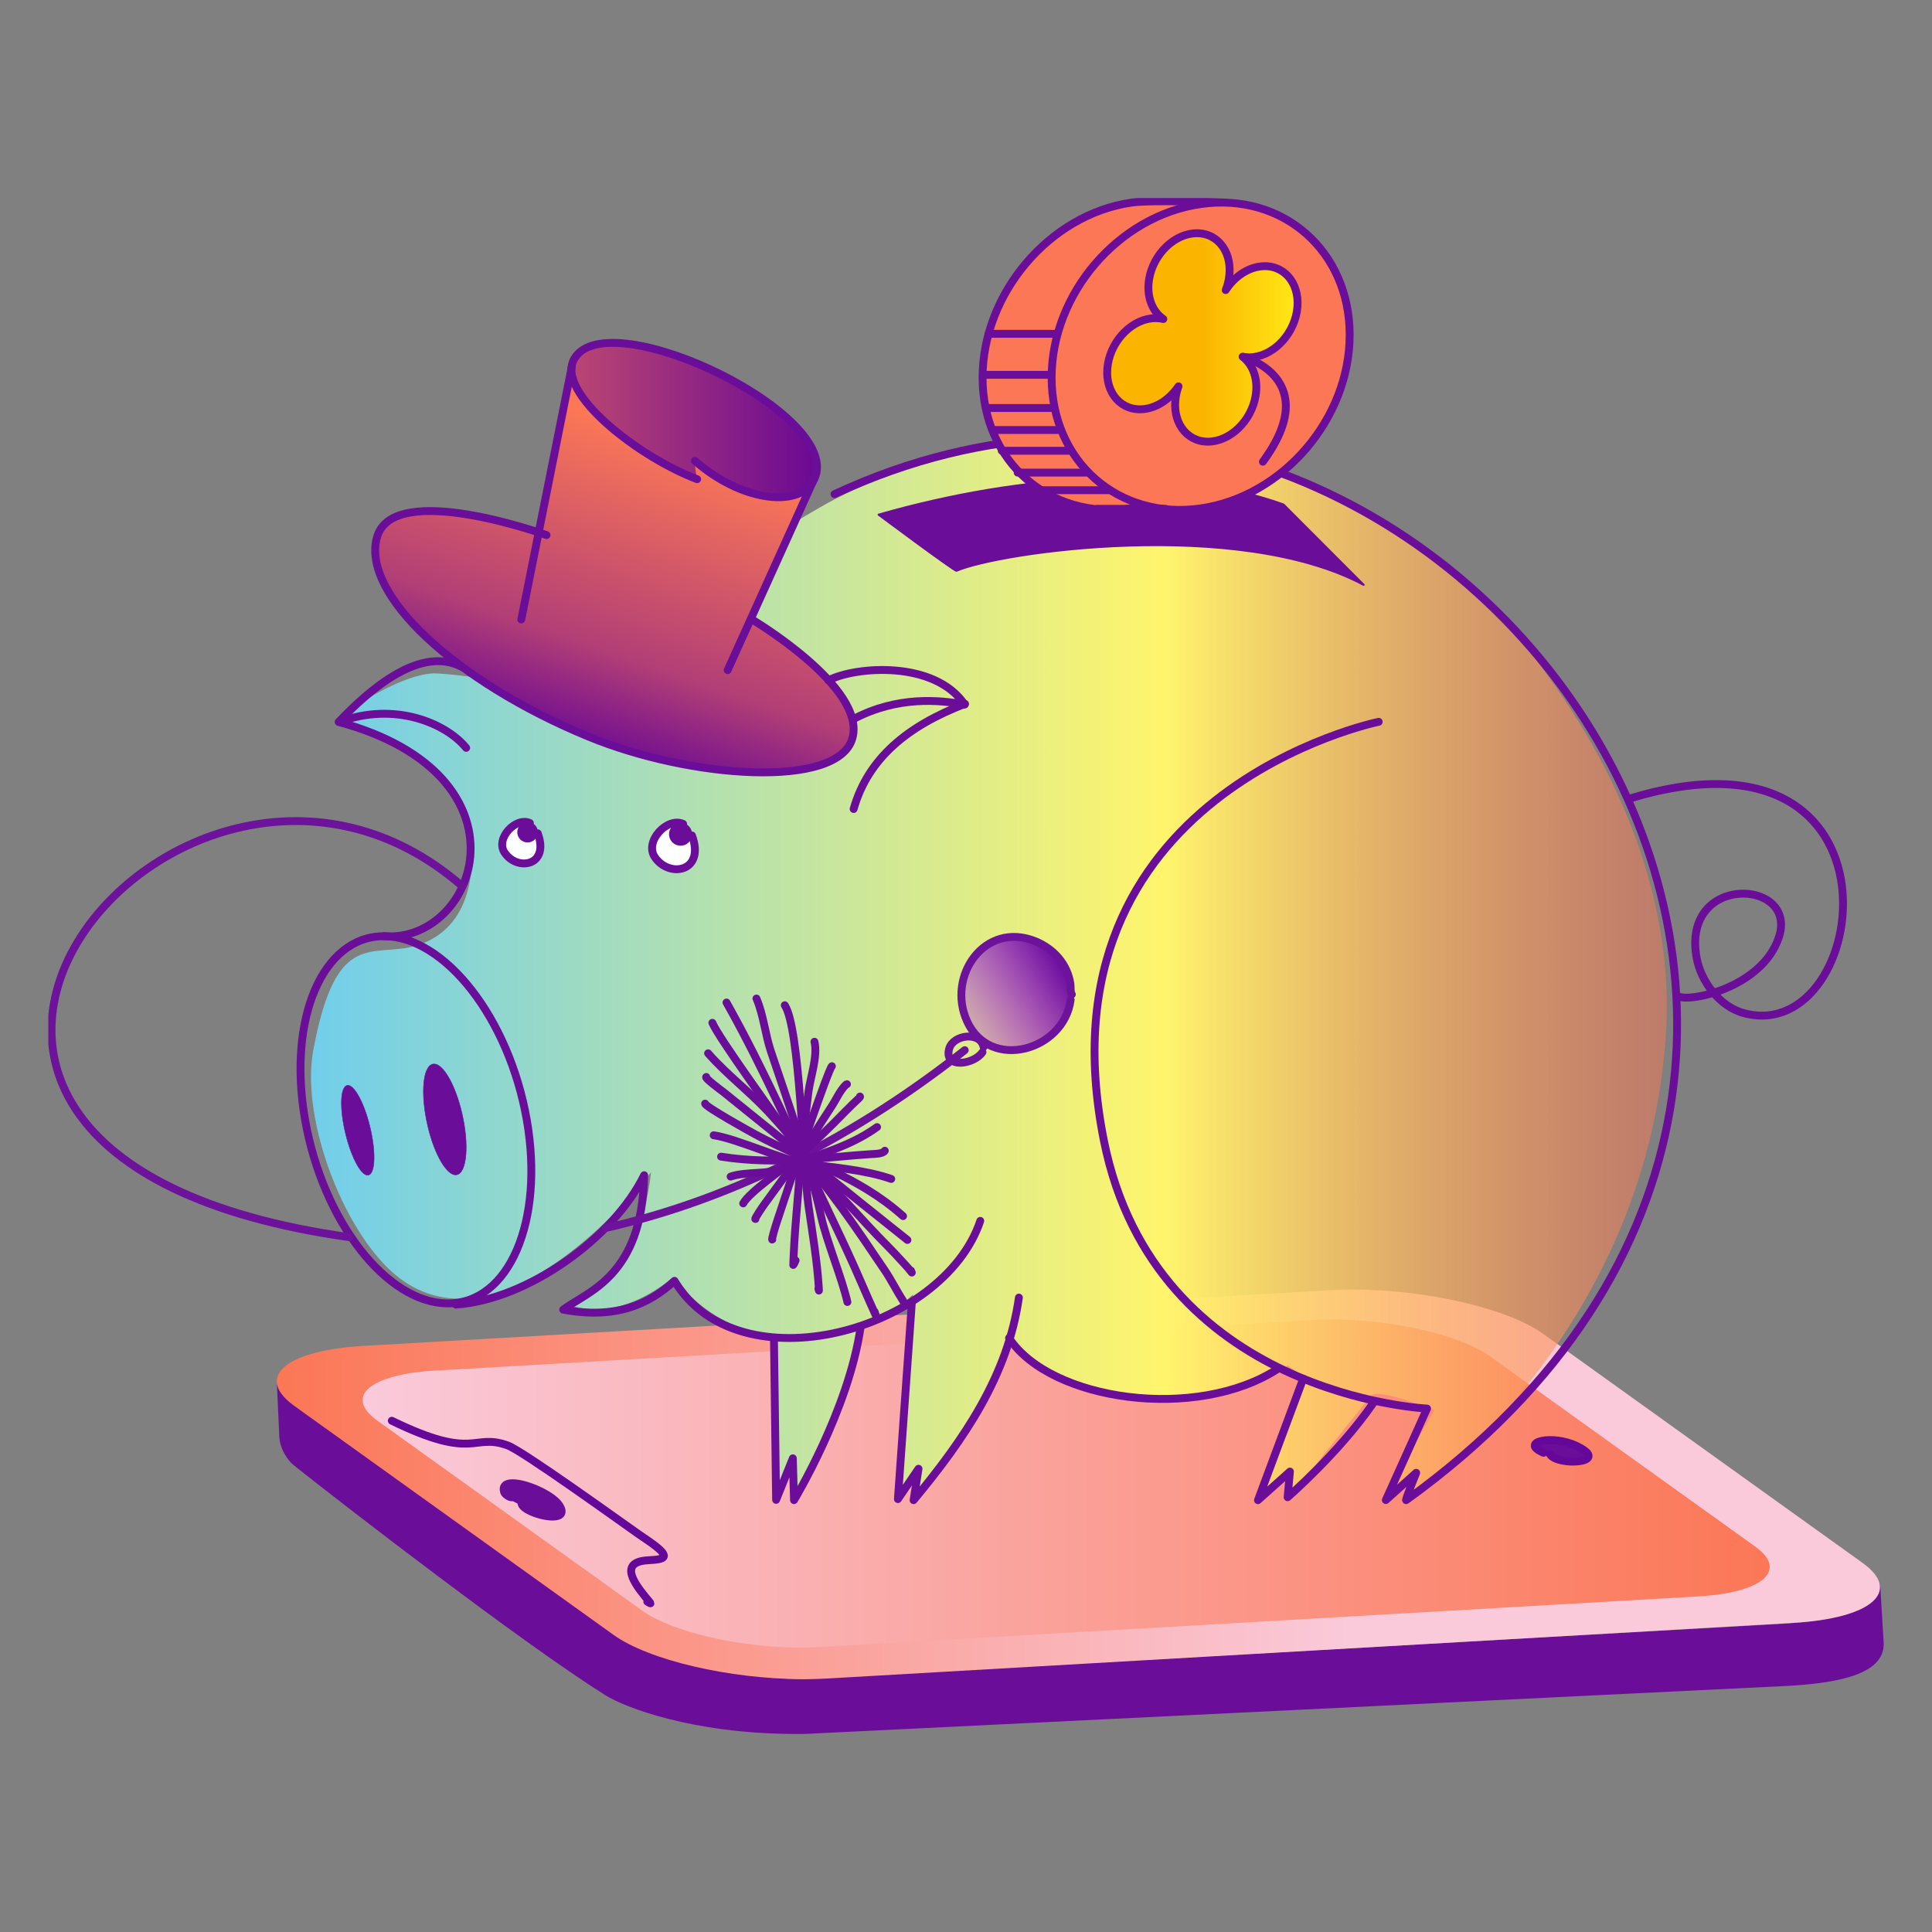 <svg width="400" height="400" viewBox="0 0 400 400" fill="none" xmlns="http://www.w3.org/2000/svg">
<rect x="0" y="0" width="400" height="400" fill="#808080" stroke="none"/>
<g clip-path="url(#clip0_2328_2154)">
<path d="M57.336 286.632L57.825 297.406C57.85 298.914 58.593 300.853 59.875 302.429C60.33 302.988 60.997 303.508 61.71 304.073C71.108 311.527 107.806 339.946 125.28 350.945C129.352 353.509 143.297 358.899 164.296 358.999H165.484C165.921 358.996 166.362 358.993 166.805 358.986L370.354 349.036C381.257 348.407 389.984 346.432 390 340.41V340.383C390 340.245 389.995 340.105 389.986 339.963L389.224 327.362C389.57 333.68 379.42 335.6 368.292 336.241L166.1 347.656C161.665 347.806 147.199 345.625 142.113 344.006C139.128 343.057 132.517 342.169 128.424 339.073C105.804 321.967 61.693 289.112 57.336 286.632V286.632ZM389.224 327.362C389.223 327.339 389.221 327.316 389.22 327.293L389.224 327.362Z" fill="#6A0D99"/>
<path d="M280.085 266.993C278.481 266.993 276.897 267.036 275.348 267.126L75.175 278.659C63.842 279.312 57.318 282.254 57.31 286.001V286.013C57.313 287.593 58.474 289.316 60.92 291.07L127.02 338.479C134.405 343.776 151.019 347.577 165.982 347.656H166.926C168.369 347.648 169.794 347.605 171.193 347.524L371.366 335.991C387.489 335.062 393.877 329.5 385.622 323.579L319.52 276.171C312.059 270.819 295.17 266.993 280.086 266.992H280.085V266.993Z" fill="url(#paint0_linear_2328_2154)"/>
<path d="M275.711 273.189C274.379 273.189 273.062 273.225 271.776 273.299L89.918 283.778C80.541 284.317 75.128 286.743 75.073 289.837V289.931C75.096 291.232 76.061 292.648 78.072 294.091L132.997 333.485C139.126 337.88 152.908 341.037 165.33 341.109H166.192C167.38 341.102 168.55 341.067 169.701 341L351.557 330.522C364.956 329.75 370.262 325.129 363.403 320.209L308.477 280.815C302.277 276.368 288.245 273.189 275.712 273.188H275.71L275.711 273.189Z" fill="url(#paint1_linear_2328_2154)"/>
<path d="M81.115 294.15C98.461 302.604 97.777 296.609 105.11 299.264C108.197 300.383 128.354 314.926 132.225 317.638C134.219 319.034 138.231 321.483 137.321 322.432C136.696 323.084 134.386 322.911 132.988 323.173C128.129 324.08 132.039 328.769 134.595 331.793C134.869 332.117 134.511 331.92 134.017 331.597" stroke="#650799" stroke-width="1.627" stroke-linecap="round" stroke-linejoin="round"/>
<path d="M106.128 307.088C104.771 307.088 103.967 307.622 104.393 308.972C104.519 309.371 105.763 310.308 106.269 309.921L108.07 310.87C107.279 312.178 111.593 313.94 114.273 313.993H114.512C116.024 313.962 116.902 313.317 115.776 311.621C114.36 309.486 109.003 307.087 106.128 307.087L106.128 307.088Z" fill="#6A0D99" stroke="#6A0D99" stroke-width="1.63" stroke-linejoin="round"/>
<path d="M319.575 300.784C314.396 298.591 321.364 296.858 326.586 299.444C333.662 302.95 322.462 303.622 320.895 301.101" fill="#6A0D99"/>
<path d="M319.575 300.784C314.396 298.591 321.364 296.858 326.586 299.444C333.662 302.95 322.462 303.622 320.895 301.101" stroke="#650799" stroke-width="1.627" stroke-linecap="round" stroke-linejoin="round"/>
<path d="M169.734 105.067C144.625 119.571 109.841 143.28 109.841 143.28C109.841 143.28 102.6 140.145 90.487 139.426C83.187 138.993 67.872 149.288 71.128 149.333C71.467 149.338 95.647 155.997 97.437 172.499C99.227 189.001 91.595 195.206 83.545 196.345C75.494 197.484 69.157 194.505 64.867 217.395C62.093 232.192 71.817 256.898 83.274 265.038C105.55 280.864 134.788 242.698 134.788 242.698C133.07 257.86 126.921 266.233 118.512 270.38C124.878 272.241 131.801 270.435 139.345 264.544C145.791 272.214 152.964 275.992 160.769 276.402V309.975H160.77L164.346 301.061L165.252 309.975C171.06 299.086 175.879 287.407 178.4 273.886C182.436 272.835 185.967 270.861 189.036 268.033C188.385 280.508 188.548 289.155 186.43 309.974L190.724 303.845L189.967 309.974H189.968C199.014 298.655 205.68 287.445 208.778 276.402C208.778 276.402 216.67 288.028 236.891 289.018C257.113 290.008 266.597 282.71 266.597 282.71L270.008 285.03L260.611 309.974H260.613L267.152 304.538L267.013 309.974H267.013C267.125 309.835 276.857 297.705 283.807 289.018C285.279 287.177 296.911 291.988 296.911 291.988L286.769 309.973H286.77L293.464 304.503L292.486 309.973H292.487C292.82 309.743 340.581 276.59 344.875 214.687C348.371 164.302 308.558 124.287 300.783 117.647C288.867 107.472 260.631 90.558 224.696 89.93C224.499 89.927 224.295 89.925 224.087 89.925C213.495 89.925 188.214 94.389 169.733 105.066L169.734 105.067Z" fill="url(#paint2_linear_2328_2154)"/>
<path d="M285.444 149.442C285.444 149.442 214.094 164.033 228.554 236.18C239.164 289.114 295.458 291.629 295.458 291.629L286.92 310.573L293.211 304.926C293.211 304.926 290.806 310.829 291.138 310.59C422.768 215.738 297.665 44.156 172.772 102.308" stroke="#6A0D99" stroke-width="1.627" stroke-linecap="round" stroke-linejoin="round"/>
<path fill-rule="evenodd" clip-rule="evenodd" d="M181.91 106.556C212.119 97.931 242.696 96.236 265.726 104.455L282.325 121.081C256.194 107.137 206.887 114.315 198.034 118.168C197.688 118.319 181.91 106.556 181.91 106.556V106.556Z" fill="#6A0D99" stroke="#6A0D99" stroke-width="0.426" stroke-linecap="round" stroke-linejoin="round"/>
<path d="M269.816 285.439L260.449 310.595L267.067 304.675L266.589 309.984C266.589 309.984 277.275 300.712 284.311 290.501" stroke="#6A0D99" stroke-width="1.627" stroke-linecap="round" stroke-linejoin="round"/>
<path d="M160.239 277.021L160.684 310.533L164.149 301.926L164.392 310.594C164.392 310.594 175.664 291.997 178.17 274.834" stroke="#6A0D99" stroke-width="1.627" stroke-linecap="round" stroke-linejoin="round"/>
<path d="M210.953 268.653C208.649 284.815 199.634 297.964 189.15 310.595L190.17 304.09L185.9 310.373L188.765 270.013" stroke="#6A0D99" stroke-width="1.627" stroke-linecap="round" stroke-linejoin="round"/>
<path d="M208.913 277.023C217.474 290.067 247.743 294.329 264.545 283.418" stroke="#6A0D99" stroke-width="1.627" stroke-linecap="round" stroke-linejoin="round"/>
<path d="M202.957 252.766C195.317 275.632 152.907 287.344 139.645 265.181C134.274 270.106 127.43 273.159 116.604 271.151C121.553 267.385 132.97 264.371 133.363 243.316C127.025 256.294 109.23 269.077 94.399 270.107" stroke="#6A0D99" stroke-width="1.627" stroke-linecap="round" stroke-linejoin="round"/>
<path d="M79.466 193.834C92.131 193.834 105.392 210.865 109.06 231.843C112.727 252.821 105.422 269.852 92.756 269.852C80.091 269.852 66.83 252.821 63.163 231.843C59.496 210.865 66.801 193.834 79.466 193.834Z" stroke="#6A0D99" stroke-width="1.627" stroke-linecap="round" stroke-linejoin="round"/>
<path fill-rule="evenodd" clip-rule="evenodd" d="M72.025 224.702C73.513 224.702 75.637 228.873 76.766 234.009C77.894 239.146 77.603 243.317 76.115 243.317C74.627 243.317 72.504 239.146 71.374 234.009C70.246 228.873 70.537 224.702 72.025 224.702" fill="#6A0D99"/>
<path d="M72.025 224.702C73.513 224.702 75.637 228.873 76.766 234.009C77.894 239.146 77.603 243.317 76.115 243.317C74.627 243.317 72.504 239.146 71.374 234.009C70.246 228.873 70.537 224.702 72.025 224.702H72.025Z" stroke="#6A0D99" stroke-width="0.084" stroke-linecap="round" stroke-linejoin="round"/>
<path fill-rule="evenodd" clip-rule="evenodd" d="M89.86 220.292C91.968 220.292 94.68 225.434 95.914 231.767C97.146 238.1 96.437 243.241 94.329 243.241C92.221 243.241 89.508 238.1 88.275 231.767C87.043 225.434 87.752 220.292 89.861 220.292" fill="#6A0D99"/>
<path d="M89.86 220.292C91.968 220.292 94.68 225.434 95.914 231.767C97.146 238.1 96.437 243.241 94.329 243.241C92.221 243.241 89.508 238.1 88.275 231.767C87.043 225.434 87.752 220.292 89.861 220.292H89.86Z" stroke="#6A0D99" stroke-width="0.107" stroke-linecap="round" stroke-linejoin="round"/>
<path fill-rule="evenodd" clip-rule="evenodd" d="M141.438 170.585C138.188 169.095 133.349 174.171 135.569 177.46C138.548 181.875 146.063 180.511 143.265 172.972" fill="white"/>
<path d="M141.438 170.585C138.188 169.095 133.349 174.171 135.569 177.46C138.548 181.875 146.063 180.511 143.265 172.972" stroke="#6A0D99" stroke-width="1.627" stroke-linecap="round" stroke-linejoin="round"/>
<path fill-rule="evenodd" clip-rule="evenodd" d="M109.707 170.399C106.809 169.071 102.493 173.598 104.473 176.531C107.13 180.468 113.833 179.252 111.337 172.529" fill="white"/>
<path d="M109.707 170.399C106.809 169.071 102.493 173.598 104.473 176.531C107.13 180.468 113.833 179.252 111.337 172.529" stroke="#6A0D99" stroke-width="1.627" stroke-linecap="round" stroke-linejoin="round"/>
<path fill-rule="evenodd" clip-rule="evenodd" d="M141.806 170.754C142.89 171.251 143.366 172.532 142.868 173.614C142.37 174.695 141.086 175.17 140.001 174.673C138.917 174.176 138.441 172.895 138.939 171.813C139.438 170.732 140.722 170.257 141.806 170.754Z" fill="#6A0D99"/>
<path d="M140.904 174.87C142.098 174.87 143.066 173.904 143.066 172.713C143.066 171.522 142.098 170.557 140.904 170.557C139.71 170.557 138.742 171.522 138.742 172.713C138.742 173.904 139.71 174.87 140.904 174.87Z" stroke="#6A0D99" stroke-width="0.462" stroke-linecap="round" stroke-linejoin="round"/>
<path fill-rule="evenodd" clip-rule="evenodd" d="M110.035 170.548C111.002 170.991 111.426 172.134 110.982 173.099C110.538 174.063 109.393 174.486 108.426 174.044C107.459 173.601 107.035 172.458 107.479 171.493C107.923 170.529 109.069 170.106 110.035 170.549" fill="#6A0D99"/>
<path d="M109.23 174.219C110.295 174.219 111.158 173.358 111.158 172.296C111.158 171.234 110.295 170.373 109.23 170.373C108.166 170.373 107.303 171.234 107.303 172.296C107.303 173.358 108.166 174.219 109.23 174.219Z" stroke="#6A0D99" stroke-width="0.413" stroke-linecap="round" stroke-linejoin="round"/>
<path d="M111.238 109.95C111.238 109.95 81.422 99.321 78.016 111.121C74.527 122.968 94.384 141.204 121.696 152.464C142.956 161.193 173.423 163.323 176.391 152.789C179.359 142.254 155.635 128.204 155.635 128.204L168.126 99.846L154.255 90.751L118.232 75.899L111.238 109.95L111.238 109.95Z" fill="url(#paint3_linear_2328_2154)"/>
<path d="M118.801 74.223C114.74 81.16 132.173 94.676 144.258 99.212L143.762 95.388C153.271 103.658 164.861 105.081 168.129 99.834C174.865 89.163 142.871 70.934 126.824 70.934C123.059 70.934 120.187 71.912 118.8 74.224L118.801 74.223Z" fill="url(#paint4_linear_2328_2154)"/>
<path d="M107.928 128.256L118.383 75.923" stroke="#6A0D99" stroke-width="1.627" stroke-linecap="round" stroke-linejoin="round"/>
<path d="M150.652 138.748L168.236 99.85" stroke="#6A0D99" stroke-width="1.627" stroke-linecap="round" stroke-linejoin="round"/>
<path d="M143.879 95.416C153.373 103.695 164.925 105.11 168.236 99.849C176.53 86.671 125.987 62.137 118.915 74.26C114.855 81.217 132.25 94.67 144.329 99.207" stroke="#6A0D99" stroke-width="1.627" stroke-linecap="round" stroke-linejoin="round"/>
<path d="M113.154 110.786C113.154 110.786 81.516 99.333 78.07 111.166C74.624 122.999 94.46 141.216 121.776 152.482C143.009 161.239 173.523 163.35 176.479 152.846C179.442 142.32 155.683 128.256 155.683 128.256" stroke="#6A0D99" stroke-width="1.627" stroke-linecap="round" stroke-linejoin="round"/>
<path d="M79.486 193.834C98.767 195.325 111.159 160.654 70.118 149.471C76.509 142.763 87.189 133.395 95.865 138.212" stroke="#6A0D99" stroke-width="1.627" stroke-linecap="round" stroke-linejoin="round"/>
<path d="M70.247 149.48C81.716 145.213 92.321 149.708 96.519 154.839" stroke="#6A0D99" stroke-width="1.627" stroke-linecap="round" stroke-linejoin="round"/>
<path d="M347.225 206.066C348.411 207.866 364.88 204.895 368.35 193.881C372.116 181.934 348.095 180.803 351.263 198.296C352.131 203.086 355.937 208.439 361.167 209.798C387.443 216.625 396.659 147.168 337.242 165.384" stroke="#6A0D99" stroke-width="1.627" stroke-linecap="round" stroke-linejoin="round"/>
<path d="M171.51 140.854C177.24 137.932 193.527 136.702 199.726 145.875C194.585 144.921 185.869 144.048 176.736 148.853" stroke="#6A0D99" stroke-width="1.627" stroke-linecap="round" stroke-linejoin="round"/>
<path d="M199.801 145.729C187.945 150.261 179.702 156.998 176.735 167.5" stroke="#6A0D99" stroke-width="1.627" stroke-linecap="round" stroke-linejoin="round"/>
<path d="M199.74 217.428C174.754 237.155 149.222 248.875 125.299 254.263" stroke="#6D129B" stroke-width="1.627" stroke-linecap="round" stroke-linejoin="round"/>
<path d="M72.388 256.154C-50.062 238.968 37.79 133.098 95.702 183.47" stroke="#6D129B" stroke-width="1.627" stroke-linecap="round" stroke-linejoin="round"/>
<path d="M203.409 217.843C201.628 220.458 195.271 221.33 196.539 217.06C197.38 214.225 202.94 213.477 203.643 216.757" stroke="#6D129B" stroke-width="1.627" stroke-linecap="round" stroke-linejoin="round"/>
<path d="M221.665 207.015C220.275 217.533 204.992 221.857 200.236 211.48C195.919 202.059 203.905 190.685 214.31 194.861C218.161 196.406 221.007 199.621 221.621 203.714C221.701 204.249 221.571 205.461 221.917 205.875" fill="url(#paint5_linear_2328_2154)"/>
<path d="M221.665 207.015C220.275 217.533 204.992 221.857 200.236 211.48C195.919 202.059 203.905 190.685 214.31 194.861C218.161 196.406 221.007 199.621 221.621 203.714C221.701 204.249 221.571 205.461 221.917 205.875" stroke="#6D129B" stroke-width="1.627" stroke-linecap="round" stroke-linejoin="round"/>
<path d="M162.476 208.123C165.63 212.949 166.202 241.496 167.401 249.742C168.224 255.4 169.208 261.193 169.545 266.944C169.571 267.38 169.532 267.224 169.437 266.81" stroke="#6A0D99" stroke-width="1.627" stroke-linecap="round" stroke-linejoin="round"/>
<path d="M187.871 256.722C175.108 246.593 162.477 236.296 149.782 226.093C149.649 225.986 145.781 223.157 146.223 222.976" stroke="#6A0D99" stroke-width="1.627" stroke-linecap="round" stroke-linejoin="round"/>
<path d="M150.413 207.558C158.338 221.647 164.757 236.548 171.69 251.131C173.996 255.98 176.295 260.82 178.411 265.758C179.34 267.923 180.297 270.072 181.265 272.219C181.418 272.559 181.215 271.901 181.069 271.549" stroke="#6A0D99" stroke-width="1.627" stroke-linecap="round" stroke-linejoin="round"/>
<path d="M156.614 206.731C158.084 210.143 158.411 214.123 159.604 217.674C163.381 228.907 167.443 240.279 170.014 251.896C171.14 256.983 174.278 264.49 175.446 269.565" stroke="#6A0D99" stroke-width="1.627" stroke-linecap="round" stroke-linejoin="round"/>
<path d="M147.487 211.758C148.78 214.915 160.78 231.299 164.375 236.657C167.491 241.301 170.986 245.635 174.291 250.145C177.344 254.311 180.211 258.628 183.108 262.897C184.537 265.001 185.652 267.285 187.021 269.417C187.131 269.588 186.811 269.068 186.698 268.899" stroke="#6A0D99" stroke-width="1.627" stroke-linecap="round" stroke-linejoin="round"/>
<path d="M146.604 218.075C150.379 222.381 155.088 225.945 159.009 230.14C164.513 236.03 169.31 242.52 174.793 248.437C177.92 251.812 181.028 255.255 184.285 258.518C185.309 259.545 186.259 260.634 187.254 261.686C187.791 262.253 188.26 262.811 188.74 263.416C188.758 263.438 188.81 263.508 188.794 263.484C188.715 263.355 188.664 263.215 188.613 263.073" stroke="#6A0D99" stroke-width="1.627" stroke-linecap="round" stroke-linejoin="round"/>
<path d="M168.626 215.678C169.342 218.717 167.784 222.987 167.374 226.107C166.471 232.986 165.802 239.92 165.267 246.802C165.006 250.159 164.682 253.513 164.48 256.87C164.408 258.067 164.358 259.265 164.288 260.462C164.262 260.899 164.254 261.334 164.246 261.77C164.246 261.811 164.217 261.928 164.243 261.893C164.453 261.6 164.592 261.279 164.721 260.954" stroke="#6A0D99" stroke-width="1.627" stroke-linecap="round" stroke-linejoin="round"/>
<path d="M186.971 251.785C177.54 243.39 167.222 240.685 156.364 234.858C155.37 234.324 146.024 229.14 145.982 228.49" stroke="#6A0D99" stroke-width="1.627" stroke-linecap="round" stroke-linejoin="round"/>
<path d="M172.234 220.746C171.614 221.126 164.471 242.071 163.614 244.648C162.689 247.427 161.767 250.205 160.842 252.985C160.594 253.73 159.639 256.858 159.897 256.631" stroke="#6A0D99" stroke-width="1.627" stroke-linecap="round" stroke-linejoin="round"/>
<path d="M184.523 244.088C179.189 242.237 172.838 241.752 167.16 240.98C162.379 240.331 152.53 235.716 147.759 235.046" stroke="#6A0D99" stroke-width="1.627" stroke-linecap="round" stroke-linejoin="round"/>
<path d="M175.35 224.475C175.252 224.49 175.167 224.547 175.099 224.616C173.855 225.855 173.113 227.651 172.172 229.071C169.227 233.514 166.57 238.093 163.344 242.384C161.635 244.656 160.008 246.98 158.309 249.259C157.964 249.723 156.092 252.458 156.405 252.383" stroke="#6A0D99" stroke-width="1.627" stroke-linecap="round" stroke-linejoin="round"/>
<path d="M183.192 238.248C182.816 238.927 180.952 238.914 180.342 238.952C171.316 239.513 160.84 241.302 149.285 239.475" stroke="#6A0D99" stroke-width="1.627" stroke-linecap="round" stroke-linejoin="round"/>
<path d="M178.048 227.022C178.144 227.084 177.846 227.362 177.795 227.41C176.86 228.282 175.928 229.177 175.039 230.09C171.764 233.453 168.417 236.712 164.824 239.781C162.479 241.784 155.174 246.766 153.871 249.152" stroke="#6A0D99" stroke-width="1.627" stroke-linecap="round" stroke-linejoin="round"/>
<path d="M181.585 233.352C175.39 237.778 169.147 238.895 162.265 241.9C159.294 243.196 154.319 242.518 151.268 243.603" stroke="#6A0D99" stroke-width="1.627" stroke-linecap="round" stroke-linejoin="round"/>
<path d="M234.291 41.941C217.265 44.379 203.433 60.782 203.433 78.189C203.433 95.597 217.264 107.689 234.291 105.251C235.586 105.066 236.708 105.254 237.969 104.915L253.803 41.942C253.803 41.942 247.051 41.67 241.266 41.673C238.365 41.675 235.723 41.736 234.29 41.942L234.291 41.941Z" fill="url(#paint6_radial_2328_2154)"/>
<path d="M237.969 104.909C236.714 105.248 235.582 105.076 234.286 105.262C217.257 107.7 203.431 95.564 203.432 78.176C203.432 60.79 217.257 44.381 234.286 41.942C238.585 41.328 253.808 41.942 253.808 41.942" stroke="#6A0D99" stroke-width="1.627" stroke-linecap="round" stroke-linejoin="round"/>
<path d="M252.901 41.951C251.482 41.965 250.062 42.042 248.581 42.254C231.55 44.693 217.727 60.786 217.727 78.176C217.727 95.566 231.55 107.7 248.581 105.261C265.613 102.822 279.436 86.729 279.436 69.339C279.436 53.461 267.896 41.945 252.901 41.95L252.901 41.951Z" fill="url(#paint7_radial_2328_2154)"/>
<path d="M248.581 42.253C265.61 39.814 279.435 51.952 279.435 69.338C279.435 86.724 265.61 102.821 248.581 105.26C231.552 107.698 217.727 95.563 217.727 78.174C217.727 60.785 231.552 44.693 248.581 42.253Z" stroke="#6A0D99" stroke-width="1.627" stroke-linecap="round" stroke-linejoin="round"/>
<path d="M204.669 69.112H218.842" stroke="#6A0D99" stroke-width="1.627" stroke-linecap="round" stroke-linejoin="round"/>
<path d="M203.553 77.603H217.725" stroke="#6A0D99" stroke-width="1.627" stroke-linecap="round" stroke-linejoin="round"/>
<path d="M204.356 84.476H217.726" stroke="#6A0D99" stroke-width="1.627" stroke-linecap="round" stroke-linejoin="round"/>
<path d="M205.488 89.028H219.66" stroke="#6A0D99" stroke-width="1.627" stroke-linecap="round" stroke-linejoin="round"/>
<path d="M207.404 93.329H221.577" stroke="#6A0D99" stroke-width="1.627" stroke-linecap="round" stroke-linejoin="round"/>
<path d="M210.697 97.848H224.87" stroke="#6A0D99" stroke-width="1.627" stroke-linecap="round" stroke-linejoin="round"/>
<path d="M215.337 101.495H229.51" stroke="#6A0D99" stroke-width="1.627" stroke-linecap="round" stroke-linejoin="round"/>
<path d="M227.132 105.346H241.305" stroke="#6A0D99" stroke-width="1.627" stroke-linecap="round" stroke-linejoin="round"/>
<path d="M240.852 66.052C238.539 64.465 237.311 61.348 237.92 57.757C238.803 52.546 243.218 48.306 247.773 48.287C252.328 48.271 255.309 52.487 254.426 57.695C254.288 58.513 254.063 59.303 253.764 60.059C255.661 57.123 258.721 55.122 261.847 55.108C266.402 55.092 269.381 59.308 268.5 64.516C267.616 69.726 263.201 73.966 258.646 73.986C258.168 73.986 257.707 73.94 257.266 73.855C259.422 75.487 260.545 78.511 259.957 81.974C259.074 87.184 254.659 91.424 250.104 91.444C245.55 91.46 242.569 87.243 243.452 82.036C243.571 81.331 243.755 80.644 243.996 79.981C242.091 82.816 239.096 84.732 236.037 84.745C231.483 84.761 228.501 80.545 229.384 75.337C230.268 70.127 234.682 65.887 239.238 65.868C239.802 65.868 240.342 65.929 240.853 66.052L240.852 66.052Z" fill="url(#paint8_linear_2328_2154)"/>
<path d="M240.852 66.052C238.539 64.465 237.311 61.348 237.92 57.757C238.803 52.546 243.218 48.306 247.773 48.287C252.328 48.271 255.309 52.487 254.426 57.695C254.288 58.513 254.063 59.303 253.764 60.059C255.661 57.123 258.721 55.122 261.847 55.108C266.402 55.092 269.381 59.308 268.5 64.516C267.616 69.726 263.201 73.966 258.646 73.986C258.168 73.986 257.707 73.94 257.266 73.855C259.422 75.487 260.545 78.511 259.957 81.974C259.074 87.184 254.659 91.424 250.104 91.444C245.55 91.46 242.569 87.243 243.452 82.036C243.571 81.331 243.755 80.644 243.996 79.981C242.091 82.816 239.096 84.732 236.037 84.745C231.483 84.761 228.501 80.545 229.384 75.337C230.268 70.127 234.682 65.887 239.238 65.868C239.802 65.868 240.342 65.929 240.853 66.052L240.852 66.052Z" stroke="#6A0D99" stroke-width="1.627" stroke-linecap="round" stroke-linejoin="round"/>
<path d="M257.396 73.882C257.396 73.882 274.173 78.306 261.467 95.596" stroke="#6A0D99" stroke-width="1.627" stroke-linecap="round" stroke-linejoin="round"/>
</g>
<defs>
<linearGradient id="paint0_linear_2328_2154" x1="58.121" y1="307.449" x2="390.041" y2="307.449" gradientUnits="userSpaceOnUse">
<stop stop-color="#FB7756"/>
<stop offset="0.67" stop-color="#FACADB"/>
<stop offset="1" stop-color="#FACADB"/>
</linearGradient>
<linearGradient id="paint1_linear_2328_2154" x1="74.942" y1="306.633" x2="366.27" y2="306.633" gradientUnits="userSpaceOnUse">
<stop stop-color="#FACADB"/>
<stop offset="1" stop-color="#FB7756"/>
</linearGradient>
<linearGradient id="paint2_linear_2328_2154" x1="64.08" y1="201.155" x2="344.783" y2="201.155" gradientUnits="userSpaceOnUse">
<stop stop-color="#70CEEB"/>
<stop offset="0.63" stop-color="#FFF56C"/>
<stop offset="1" stop-color="#FB7756" stop-opacity="0.5"/>
</linearGradient>
<linearGradient id="paint3_linear_2328_2154" x1="153.892" y1="96.702" x2="130.966" y2="163.369" gradientUnits="userSpaceOnUse">
<stop stop-color="#FB7756"/>
<stop offset="0.64" stop-color="#B23F76"/>
<stop offset="1" stop-color="#5F0099"/>
</linearGradient>
<linearGradient id="paint4_linear_2328_2154" x1="77.439" y1="86.487" x2="176.493" y2="86.487" gradientUnits="userSpaceOnUse">
<stop stop-color="#FB7756"/>
<stop offset="1" stop-color="#5F0099"/>
</linearGradient>
<linearGradient id="paint5_linear_2328_2154" x1="200.618" y1="209.258" x2="220.49" y2="197.233" gradientUnits="userSpaceOnUse">
<stop stop-color="#9F00FF" stop-opacity="0.31"/>
<stop offset="1" stop-color="#5F0099"/>
</linearGradient>
<radialGradient id="paint6_radial_2328_2154" cx="0" cy="0" r="1" gradientUnits="userSpaceOnUse" gradientTransform="translate(11610.7 -1556.35) rotate(-8.151) scale(17.444 31.445)">
<stop stop-color="#FFE816"/>
<stop offset="0.48" stop-color="#FECA27"/>
<stop offset="1" stop-color="#FB7756"/>
</radialGradient>
<radialGradient id="paint7_radial_2328_2154" cx="0" cy="0" r="1" gradientUnits="userSpaceOnUse" gradientTransform="translate(22842 -3166.76) rotate(-8.151) scale(62.338 62.37)">
<stop stop-color="#FFE816"/>
<stop offset="0.48" stop-color="#FECA27"/>
<stop offset="1" stop-color="#FB7756"/>
</radialGradient>
<linearGradient id="paint8_linear_2328_2154" x1="248.846" y1="69.767" x2="268.559" y2="69.767" gradientUnits="userSpaceOnUse">
<stop stop-color="#FBB400"/>
<stop offset="1" stop-color="#FFE816"/>
</linearGradient>
<clipPath id="clip0_2328_2154">
<rect width="380" height="318" fill="white" transform="translate(10 41)"/>
</clipPath>
</defs>
</svg>
